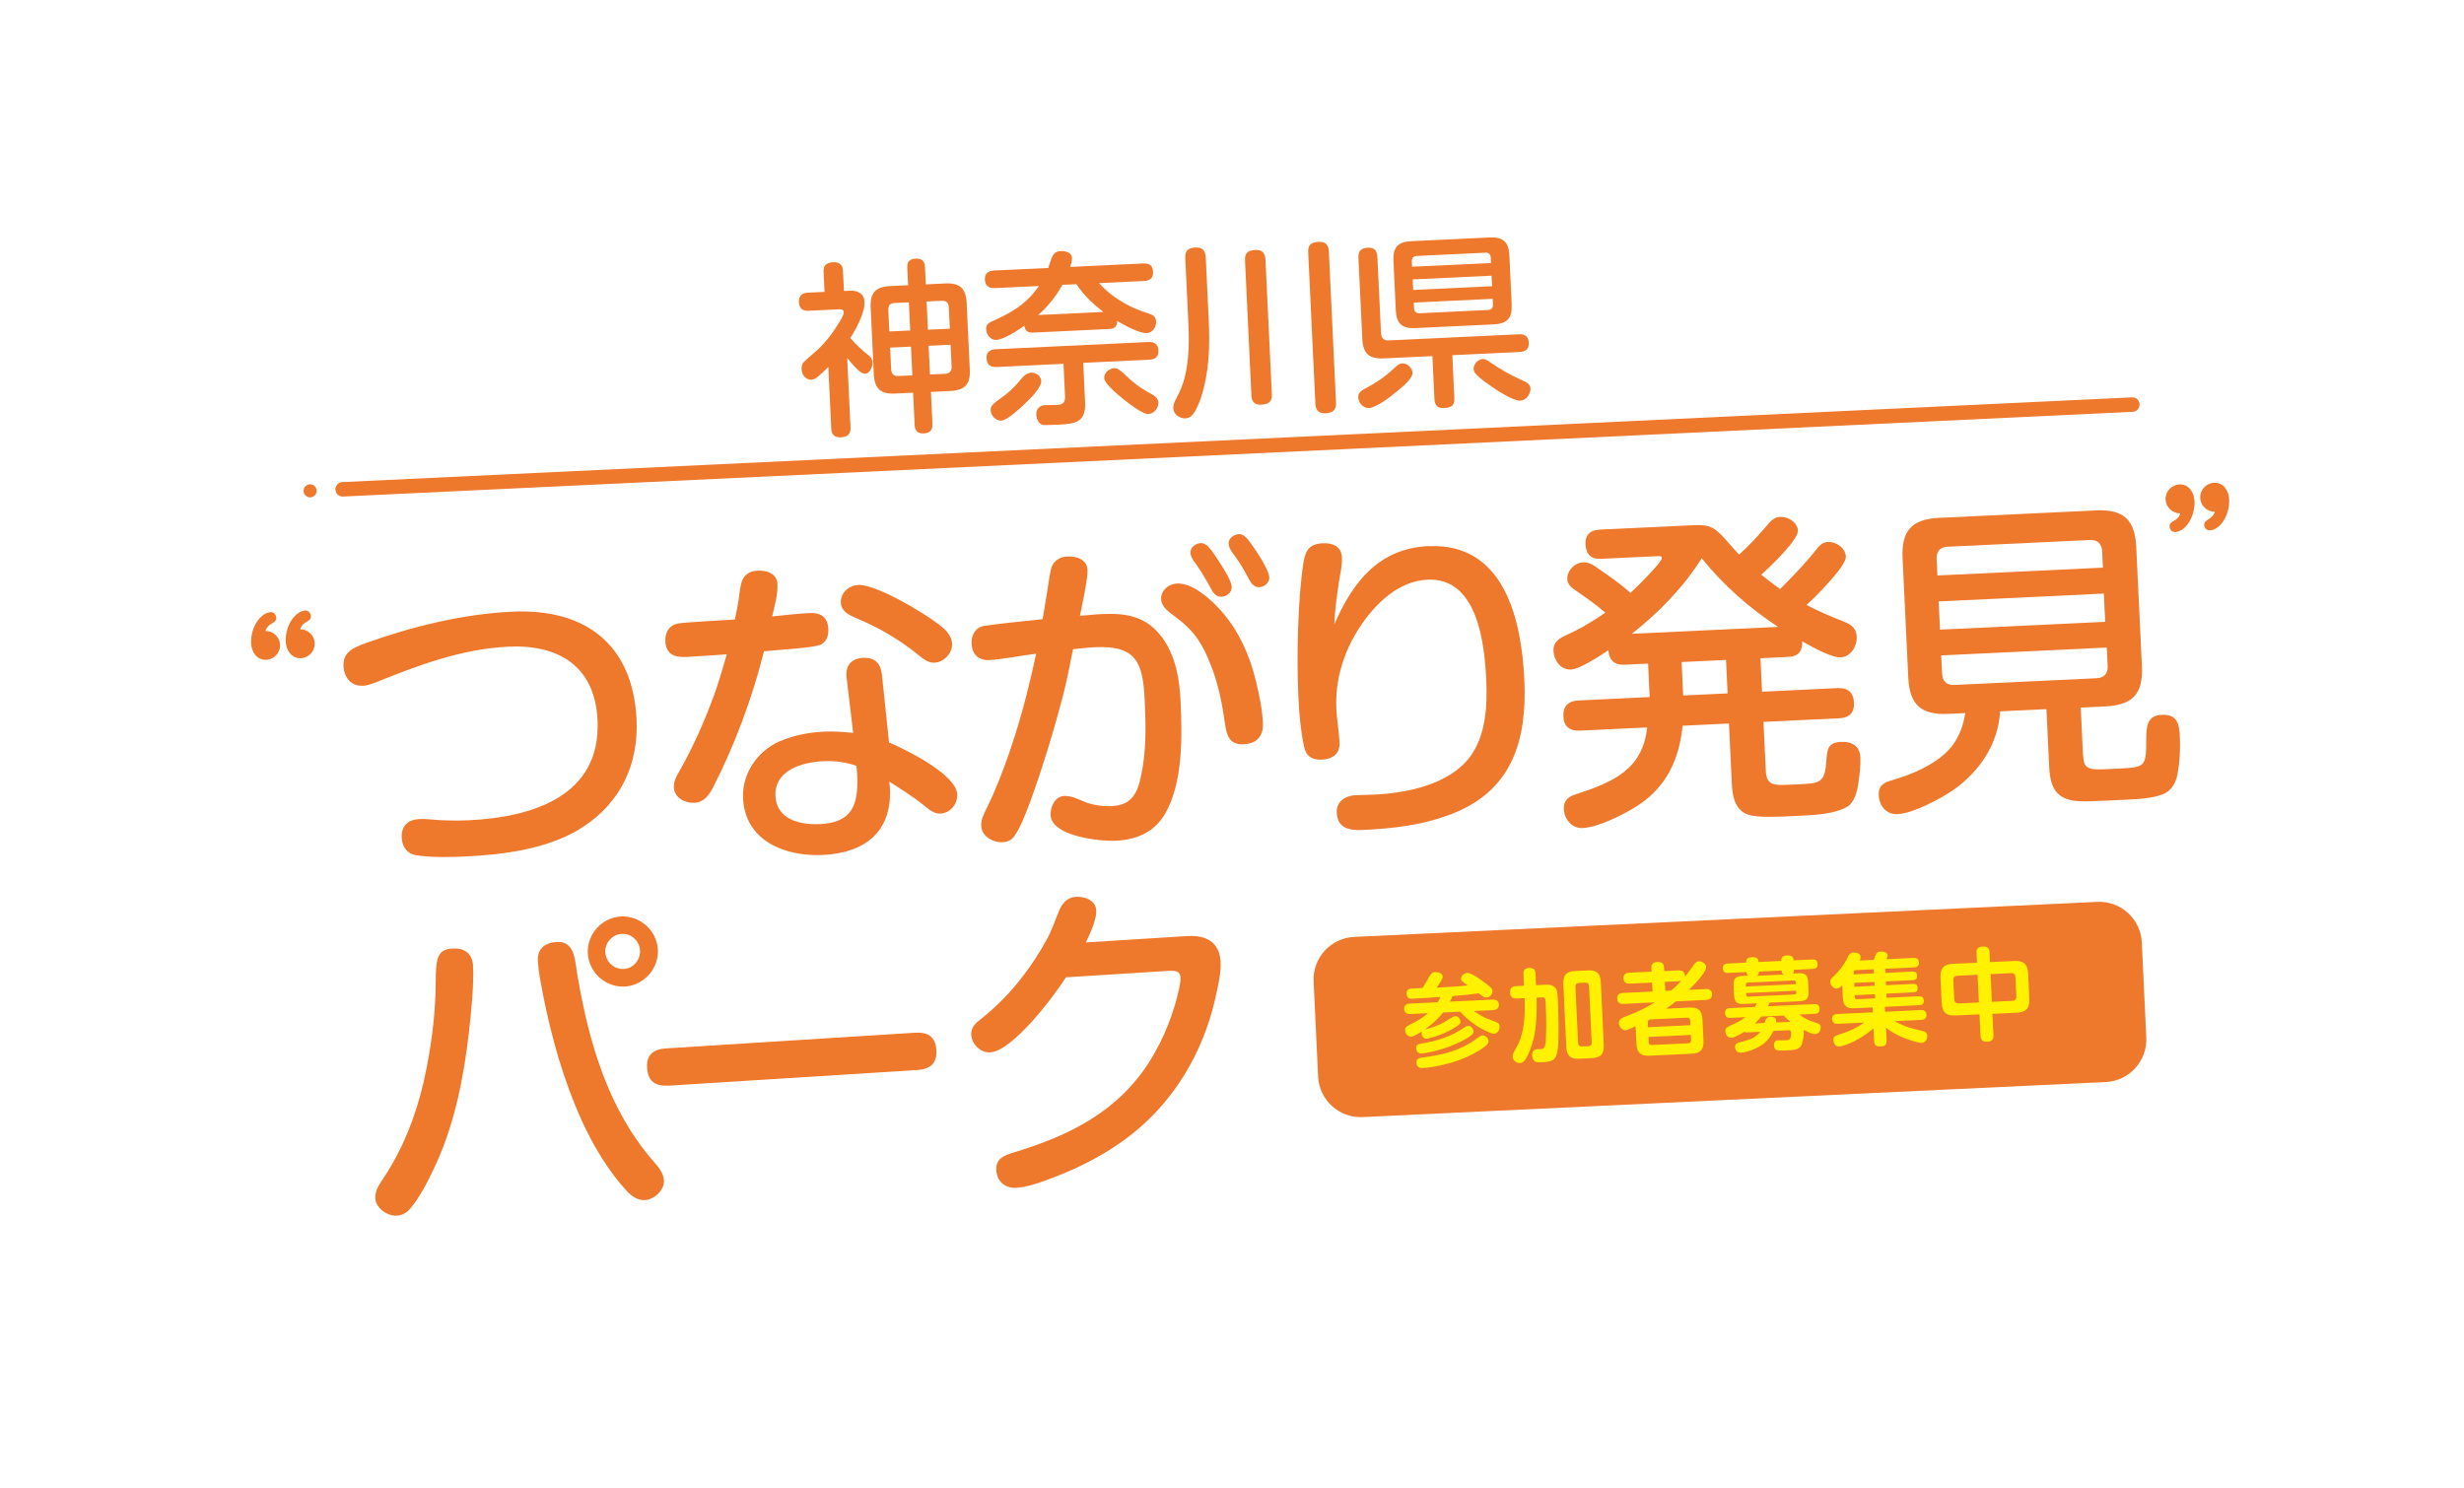 <svg width="341" height="206" viewBox="0 0 341 206" fill="none" xmlns="http://www.w3.org/2000/svg">
<g filter="url(#filter0_d_2011_1982)">
<path d="M306.165 15.815L26.552 29.054C20.855 29.325 16.46 34.154 16.731 39.85L24.038 179.459C24.309 185.155 29.138 189.55 34.835 189.279L314.448 176.041C320.145 175.769 324.54 170.941 324.268 165.244L316.962 25.636C316.691 19.939 311.862 15.544 306.165 15.815ZM39.247 180.706C36.652 180.833 34.446 178.826 34.319 176.221C34.193 173.617 36.2 171.42 38.804 171.293C41.4 171.167 43.606 173.174 43.732 175.778C43.859 178.383 41.852 180.58 39.247 180.706ZM32.185 46.262C29.59 46.388 27.384 44.381 27.257 41.777C27.13 39.172 29.138 36.975 31.742 36.848C34.346 36.722 36.544 38.729 36.67 41.334C36.797 43.938 34.789 46.135 32.185 46.262ZM307.965 167.26C305.433 167.378 303.281 165.425 303.154 162.893C303.028 160.361 304.99 158.209 307.522 158.082C310.054 157.955 312.206 159.918 312.332 162.45C312.459 164.981 310.497 167.134 307.965 167.26ZM303.543 33.412C300.948 33.539 298.741 31.531 298.615 28.927C298.488 26.332 300.496 24.125 303.1 23.999C305.695 23.872 307.901 25.88 308.028 28.484C308.155 31.079 306.147 33.286 303.543 33.412Z" fill="white"/>
</g>
<path d="M65.462 133.685C65.615 136.199 65.2 140.187 64.91 142.773C64.214 148.859 63.029 155.053 60.542 160.668C59.638 162.712 58.155 165.732 56.727 167.351C56.265 167.875 55.614 168.228 54.936 168.273C53.634 168.354 52.033 167.242 51.943 165.895C51.871 164.819 52.495 163.923 53.073 163.073C55.75 159.031 57.495 154.591 58.598 149.889C59.62 145.368 60.271 140.684 60.298 136.081C60.307 132.699 60.497 131.424 62.568 131.298C64.277 131.189 65.353 131.931 65.471 133.685H65.462ZM77.009 130.385C79.613 130.222 79.559 132.971 79.912 134.978C81.485 144.247 84.144 153.497 90.41 160.722C91.088 161.491 91.812 162.305 91.884 163.381C91.965 164.728 90.564 166.03 89.262 166.112C88.276 166.175 87.471 165.596 86.802 164.918C84.288 162.241 82.073 158.552 80.563 155.215C78.004 149.609 76.313 143.587 75.128 137.582C74.857 136.118 74.531 134.598 74.441 133.079C74.332 131.37 75.318 130.502 77.018 130.394L77.009 130.385ZM91.043 131.397C91.206 134.047 89.108 136.389 86.504 136.552C83.854 136.714 81.521 134.662 81.35 132.012C81.187 129.363 83.239 127.03 85.889 126.858C88.538 126.695 90.871 128.757 91.043 131.397ZM83.773 131.849C83.854 133.152 85.003 134.201 86.35 134.119C87.652 134.038 88.656 132.844 88.575 131.542C88.493 130.24 87.345 129.182 86.043 129.263C84.695 129.345 83.692 130.538 83.773 131.84V131.849Z" fill="#EE782B"/>
<path d="M92.499 150.269C90.7 150.378 89.669 149.681 89.551 147.801C89.433 145.956 90.473 145.223 92.173 145.115L126.644 142.945C128.398 142.836 129.474 143.487 129.582 145.332C129.7 147.213 128.714 147.999 126.96 148.108L92.49 150.278L92.499 150.269Z" fill="#EE782B"/>
<path d="M164.369 129.571C166.883 129.417 168.746 130.376 168.918 133.07C168.99 134.282 168.764 135.647 168.339 137.519C167.199 142.999 164.785 148.289 161.132 152.62C156.945 157.657 151.248 160.994 145.127 163.227C143.716 163.77 142.133 164.312 140.605 164.412C139.122 164.502 137.983 163.544 137.883 162.015C137.775 160.352 138.969 159.918 140.298 159.52C147.993 157.187 154.721 153.877 159.143 146.842C161.023 143.84 162.47 140.232 163.194 136.769C163.293 136.271 163.402 135.765 163.365 135.268C163.302 134.282 162.452 134.336 161.466 134.399L147.514 135.277C145.877 137.899 140.135 145.477 137.043 145.666C135.74 145.748 134.493 144.563 134.411 143.261C134.348 142.321 134.899 141.697 135.632 141.154C137.902 139.346 139.9 137.329 141.645 135.005C142.812 133.495 143.833 131.895 144.765 130.213C145.497 128.947 145.949 127.572 146.501 126.225C146.926 125.122 147.631 124.218 148.888 124.136C150.1 124.064 151.619 124.597 151.71 125.99C151.782 127.111 151.077 128.775 150.281 130.448L164.369 129.562V129.571Z" fill="#EE782B"/>
<path d="M117.701 59.238C117.746 60.16 117.221 60.486 116.353 60.531C115.512 60.567 115.078 60.178 115.042 59.364L114.635 50.792C114.174 51.271 113.631 51.76 113.288 52.058C112.917 52.356 112.619 52.546 112.311 52.564C111.515 52.6 110.973 51.886 110.937 51.145C110.919 50.765 110.973 50.376 111.217 50.132C111.561 49.779 112.32 49.137 112.736 48.776C114.065 47.69 115.413 45.891 116.263 44.417C116.597 43.865 116.778 43.495 116.769 43.187C116.751 42.78 116.29 42.798 116.01 42.816L111.877 43.015C111.009 43.061 110.602 42.636 110.566 41.795C110.53 40.981 110.991 40.547 111.76 40.511L114.111 40.402L113.975 37.617C113.93 36.677 114.454 36.342 115.322 36.297C116.163 36.261 116.615 36.64 116.661 37.49L116.796 40.276L117.538 40.239C118.632 40.185 119.572 40.556 119.636 41.777C119.663 42.419 119.518 43.006 119.22 43.793C118.813 44.887 118.153 46.045 117.673 46.786C118.46 47.69 119.265 48.45 120.269 49.246C120.558 49.463 120.73 49.761 120.748 50.141C120.775 50.756 120.44 51.687 119.699 51.723C119.419 51.732 119.075 51.525 118.704 51.181C118.144 50.665 117.52 49.879 117.248 49.535L117.71 59.238H117.701ZM129.031 58.731C129.067 59.545 128.678 59.952 127.864 59.988C127.051 60.025 126.626 59.69 126.58 58.849L126.372 54.355L123.895 54.472C121.878 54.572 121.028 53.812 120.929 51.778L120.495 42.563C120.395 40.547 121.173 39.688 123.198 39.597L125.676 39.48L125.559 37.056C125.513 36.161 125.938 35.836 126.779 35.8C127.575 35.763 127.973 36.152 128.009 36.939L128.127 39.362L130.785 39.236C132.829 39.136 133.679 39.896 133.778 41.939L134.212 51.154C134.312 53.197 133.534 54.029 131.49 54.12L128.832 54.246L129.049 58.74L129.031 58.731ZM125.776 41.849L123.786 41.939C123.198 41.967 122.909 42.265 122.936 42.898L123.081 45.882L125.965 45.746L125.785 41.84L125.776 41.849ZM123.189 48.106L123.334 51.172C123.361 51.732 123.714 52.076 124.274 52.049L126.264 51.959L126.074 47.98L123.189 48.115V48.106ZM131.454 45.493L131.31 42.509C131.282 41.867 130.912 41.605 130.351 41.632L128.235 41.731L128.416 45.638L131.454 45.493ZM128.705 51.841L130.821 51.742C131.382 51.714 131.726 51.344 131.698 50.783L131.554 47.718L128.515 47.862L128.705 51.841Z" fill="#EE782B"/>
<path d="M137.902 47.057C137.088 47.094 136.509 46.307 136.473 45.565C136.446 45.005 136.762 44.706 137.242 44.507C140.072 43.223 141.944 42.184 143.788 39.588L137.685 39.878C136.871 39.914 136.337 39.579 136.301 38.711C136.265 37.87 136.753 37.49 137.567 37.445L145.072 37.093C145.669 35.194 145.832 34.805 146.827 34.76C147.469 34.732 148.319 34.94 148.355 35.709C148.373 36.116 148.237 36.532 148.111 36.948L158.22 36.469C159.088 36.423 159.54 36.767 159.577 37.653C159.613 38.494 159.124 38.856 158.329 38.892L152.098 39.19C152.713 39.85 153.392 40.511 154.151 41.035C156.005 42.355 157.28 42.835 159.36 43.549C159.748 43.685 159.975 44.082 159.993 44.489C160.029 45.231 159.531 46.072 158.718 46.108C157.642 46.162 155.571 44.978 154.621 44.435C154.603 45.204 154.242 45.502 153.5 45.538L142.984 46.036C142.269 46.072 141.871 45.81 141.763 45.095C140.895 45.701 138.932 46.994 137.893 47.048L137.902 47.057ZM137.92 50.792C137.052 50.837 136.572 50.475 136.527 49.58C136.491 48.739 137.006 48.378 137.802 48.342L158.935 47.338C159.748 47.302 160.282 47.636 160.318 48.504C160.363 49.372 159.893 49.752 159.052 49.788L149.91 50.222L150.172 55.738C150.299 58.343 148.906 58.668 146.655 58.767C145.968 58.804 145.298 58.831 144.584 58.84C143.843 58.849 143.454 58.126 143.418 57.438C143.372 56.57 143.87 56.109 144.711 56.073C145.271 56.046 145.814 56.073 146.374 56.046C147.116 56.01 147.432 55.639 147.396 54.897L147.179 50.358L137.911 50.801L137.92 50.792ZM137.106 56.787C137.079 56.227 137.35 55.91 138.634 55.024C139.475 54.445 140.361 53.613 141.057 52.781C141.492 52.248 141.998 51.615 142.739 51.579C143.354 51.552 144.069 52.049 144.096 52.718C144.141 53.64 142.622 55.142 141.79 55.919C141.175 56.516 139.394 58.18 138.571 58.225C137.802 58.261 137.133 57.529 137.097 56.787H137.106ZM152.704 43.178C151.276 42.093 149.982 40.854 148.97 39.335L147.026 39.425C146.157 40.999 145.045 42.41 143.671 43.603L152.704 43.178ZM158.926 57.312C158.13 57.348 156.195 55.829 155.535 55.295C154.549 54.527 152.84 53.044 152.813 52.356C152.777 51.615 153.491 50.991 154.205 50.964C154.639 50.946 155.037 51.208 156.077 52.23C156.855 52.989 158.076 53.848 158.699 54.174C159.803 54.762 160.273 55.069 160.309 55.711C160.345 56.453 159.721 57.276 158.926 57.312Z" fill="#EE782B"/>
<path d="M167.29 44.688C167.426 47.573 167.335 50.521 166.675 53.36C166.404 54.572 165.843 56.389 165.075 57.375C164.812 57.691 164.487 57.89 164.08 57.908C163.266 57.945 162.416 57.375 162.38 56.507C162.353 56.001 162.588 55.521 162.823 55.078C163.836 53.215 164.197 51.615 164.405 49.508C164.559 47.962 164.541 46.434 164.469 44.896L164.035 35.682C163.989 34.633 164.505 34.307 165.472 34.262C166.395 34.217 166.793 34.66 166.865 35.555L167.299 44.697L167.29 44.688ZM176.016 54.59C176.061 55.639 175.519 55.964 174.551 56.019C173.656 56.064 173.231 55.621 173.186 54.725L172.3 36.017C172.254 34.968 172.77 34.642 173.737 34.597C174.66 34.552 175.057 34.995 175.13 35.89L176.016 54.599V54.59ZM184.896 55.775C184.941 56.823 184.371 57.158 183.404 57.203C182.509 57.248 182.084 56.778 182.038 55.91L181.044 34.877C180.998 33.828 181.541 33.521 182.509 33.475C183.431 33.43 183.829 33.873 183.901 34.742L184.896 55.775Z" fill="#EE782B"/>
<path d="M193.423 54.093C192.591 54.798 190.538 56.425 189.444 56.48C188.676 56.516 188.006 55.756 187.97 55.015C187.943 54.373 188.413 54.047 188.911 53.794C190.33 53.062 191.623 52.185 192.799 51.099C193.314 50.611 193.658 50.313 194.092 50.295C194.752 50.267 195.448 50.919 195.485 51.588C195.521 52.329 194.264 53.405 193.432 54.093H193.423ZM201.272 55.078C201.326 56.172 200.82 56.425 199.825 56.48C198.93 56.525 198.55 56.082 198.514 55.214L198.234 49.291L191.497 49.607C189.453 49.707 188.621 48.92 188.531 46.886L187.997 35.682C187.952 34.687 188.395 34.335 189.336 34.289C190.204 34.244 190.584 34.714 190.62 35.555L191.126 46.171C191.153 46.813 191.56 47.148 192.166 47.121L210.188 46.271C211.083 46.225 211.535 46.587 211.58 47.482C211.617 48.323 211.101 48.685 210.305 48.721L200.992 49.164L201.272 55.087V55.078ZM209.202 42.193C209.293 44.028 208.587 44.806 206.752 44.896L195.873 45.412C194.038 45.502 193.26 44.797 193.17 42.952L192.844 36.089C192.754 34.253 193.459 33.475 195.304 33.385L206.182 32.87C208.018 32.779 208.795 33.512 208.886 35.329L209.211 42.193H209.202ZM206.345 36.396L206.309 35.655C206.29 35.194 206.019 34.95 205.558 34.977L196.063 35.429C195.629 35.447 195.358 35.718 195.385 36.179L195.421 36.921L206.345 36.405V36.396ZM206.498 39.615L206.426 38.16L195.503 38.675L195.575 40.131L206.498 39.615ZM195.693 42.681C195.711 43.115 196.009 43.386 196.443 43.359L205.938 42.907C206.399 42.889 206.643 42.59 206.616 42.156L206.58 41.361L195.656 41.876L195.693 42.672V42.681ZM206.227 53.36C205.567 52.908 204.907 52.447 204.337 51.868C204.12 51.651 203.957 51.371 203.939 51.09C203.912 50.43 204.518 49.734 205.178 49.698C205.585 49.68 205.956 49.942 206.245 50.159C207.647 51.117 209.121 51.968 210.658 52.637C211.182 52.872 211.779 53.125 211.806 53.758C211.843 54.554 211.192 55.422 210.405 55.458C209.383 55.503 207.059 53.957 206.209 53.351L206.227 53.36Z" fill="#EE782B"/>
<path d="M38.759 89.241C38.813 90.344 37.936 91.275 36.86 91.33C35.54 91.393 34.807 90.236 34.753 89.051C34.708 88.029 34.979 86.962 35.531 86.094C35.956 85.452 36.652 84.774 37.466 84.729C37.873 84.711 38.207 85.072 38.235 85.479C38.253 85.886 38.017 86.085 37.701 86.257C37.204 86.519 36.887 86.836 36.724 87.333C37.8 87.333 38.705 88.156 38.759 89.232V89.241ZM43.552 89.015C43.606 90.118 42.756 91.049 41.653 91.104C40.36 91.167 39.6 90.01 39.546 88.825C39.501 87.803 39.772 86.736 40.323 85.868C40.748 85.226 41.454 84.548 42.258 84.503C42.665 84.485 43 84.846 43.027 85.253C43.045 85.66 42.81 85.859 42.494 86.031C42.041 86.266 41.68 86.61 41.544 87.098C42.602 87.098 43.497 87.921 43.552 88.997V89.015Z" fill="#EE782B"/>
<path d="M57.604 118.385C56.329 118.177 55.66 117.219 55.596 115.962C55.515 114.298 56.464 113.448 58.083 113.366C58.933 113.33 59.846 113.466 60.705 113.511C62.107 113.583 63.499 113.602 64.892 113.538C73.609 113.122 83.194 110.238 82.697 99.685C82.344 92.225 77.335 89.178 70.327 89.512C63.952 89.811 57.884 92.08 52.061 94.431C51.084 94.793 50.731 94.902 50.234 94.92C48.57 95.001 47.612 93.735 47.539 92.207C47.449 90.326 48.769 89.675 50.677 88.997C57.052 86.718 64.033 84.991 70.869 84.665C80.979 84.186 87.607 89.187 88.095 99.604C88.385 105.716 85.934 111.006 80.78 114.397C76.114 117.499 69.802 118.295 64.322 118.557C62.17 118.656 59.512 118.693 57.604 118.376V118.385Z" fill="#EE782B"/>
<path d="M98.666 109.017C98.087 110.12 97.409 111.061 96.062 111.124C94.805 111.187 93.322 110.401 93.258 109.008C93.222 108.294 93.466 107.652 94.136 106.539C95.962 103.302 97.463 99.902 98.747 96.421C99.462 94.495 100.004 92.532 100.583 90.57C98.702 90.706 96.812 90.841 94.931 90.932C93.358 91.004 92.164 90.57 92.083 88.771C92.02 87.514 92.607 86.537 93.855 86.302C94.751 86.121 100.366 85.859 101.704 85.751C101.885 84.882 102.075 83.978 102.211 83.074C102.31 82.396 102.373 81.718 102.518 81.03C102.726 79.81 103.504 79.05 104.806 78.987C106.063 78.923 107.528 79.357 107.591 80.831C107.663 82.314 107.193 83.87 106.859 85.326C108.604 85.154 110.349 84.937 112.058 84.855C113.631 84.783 114.563 85.461 114.635 87.071C114.68 87.966 114.364 88.97 113.432 89.286C112.284 89.702 107.256 89.982 105.728 90.145C104.182 96.43 101.623 103.302 98.657 109.026L98.666 109.017ZM132.476 109.939C132.539 111.287 131.518 112.553 130.125 112.616C129.32 112.652 128.615 112.101 128.009 111.594C126.463 110.319 124.745 109.27 123.072 108.185C123.09 108.502 123.144 108.809 123.162 109.126C123.452 115.193 119.627 118.069 113.876 118.34C108.667 118.584 103.115 116.423 102.835 110.491C102.672 107.118 104.779 104.007 107.817 102.642C109.797 101.783 111.94 101.367 114.102 101.268C115.404 101.204 116.76 101.322 118.071 101.439L117.167 93.826C116.95 92.126 117.809 91.14 119.464 91.058C121.082 90.986 121.887 91.845 122.05 93.364L123.036 102.769C125.332 103.736 132.34 107.19 132.467 109.93L132.476 109.939ZM113.885 105.364C111.009 105.499 107.148 106.63 107.32 110.174C107.473 113.457 110.756 114.198 113.496 114.072C117.99 113.855 118.813 111.341 118.623 107.299C118.605 106.847 118.587 106.449 118.514 105.997C117.004 105.481 115.467 105.282 113.894 105.364H113.885ZM118.768 80.967C121.191 80.85 127.629 84.692 129.691 86.257C130.622 86.935 131.698 87.83 131.762 89.087C131.825 90.435 130.622 91.664 129.32 91.728C128.561 91.764 127.955 91.384 126.779 90.407C124.157 88.328 121.526 86.827 118.442 85.534C117.474 85.127 116.417 84.593 116.362 83.427C116.299 82.079 117.465 81.03 118.768 80.976V80.967Z" fill="#EE782B"/>
<path d="M144.855 82.296C145.099 80.75 145.335 79.122 145.488 78.616C145.805 77.612 146.673 77.079 147.713 77.025C149.015 76.961 150.435 77.44 150.507 78.914C150.561 80.036 149.783 83.68 149.458 85.226C150.444 85.181 151.429 85.045 152.415 85C156.005 84.828 158.781 85.326 160.996 88.463C162.732 90.995 163.239 94.034 163.384 97.036C163.61 101.882 163.745 108.411 161.195 112.715C159.694 115.22 157.262 116.233 154.431 116.369C152.189 116.477 145.533 115.754 145.398 112.833C145.344 111.666 145.995 110.238 147.297 110.174C148.328 110.129 149.395 110.708 150.308 111.07C151.411 111.468 152.722 111.63 153.889 111.576C156.629 111.449 157.452 109.74 157.922 107.335C158.663 103.971 158.582 100.372 158.419 96.954C158.175 91.701 157.289 89.313 151.502 89.585C150.516 89.63 149.53 89.765 148.499 89.865C148.093 91.818 147.74 93.771 147.252 95.734C145.922 100.879 144.367 106.042 142.531 111.079C142.007 112.453 141.211 114.651 140.28 115.871C139.9 116.341 139.366 116.549 138.779 116.577C137.431 116.64 135.858 115.772 135.795 114.334C135.758 113.574 136.003 112.932 136.663 111.639C138.797 107.308 140.886 100.906 142.052 96.213C142.549 94.296 142.993 92.388 143.399 90.48C141.79 90.688 138.308 91.303 136.961 91.366C135.433 91.438 134.538 90.624 134.465 89.096C134.402 87.839 135.035 86.817 136.238 86.628C138.381 86.302 142.016 85.95 144.295 85.705C144.394 85.027 144.647 83.707 144.855 82.305V82.296ZM162.832 80.768C164.848 80.669 167.01 82.504 168.33 83.843C171.169 86.682 172.923 90.516 173.828 94.341C174.28 96.213 174.687 98.175 174.777 100.101C174.858 101.901 173.918 102.931 172.128 103.022C170.283 103.112 169.786 101.964 169.569 100.399C169.162 97.587 168.673 94.856 167.606 92.162C166.476 89.241 165.4 87.451 162.886 85.543C161.629 84.656 160.734 83.933 160.689 82.947C160.635 81.736 161.711 80.831 162.841 80.777L162.832 80.768ZM167.597 81.492C167.001 80.397 166.368 79.294 165.644 78.254C165.12 77.558 164.776 77.079 164.749 76.5C164.713 75.74 165.499 75.207 166.169 75.171C167.019 75.135 167.652 76.138 168.529 77.45C169.162 78.408 170.419 80.334 170.464 81.229C170.5 81.989 169.758 82.567 169.044 82.604C168.33 82.64 167.896 82.07 167.597 81.501V81.492ZM172.842 80.162C172.245 79.023 171.612 77.929 170.934 77.015C170.265 76.147 170.066 75.749 170.039 75.261C170.003 74.502 170.744 73.968 171.458 73.932C172.173 73.896 172.706 74.637 173.385 75.596C174.018 76.509 175.609 78.869 175.663 79.945C175.699 80.66 174.958 81.238 174.289 81.275C173.574 81.311 173.186 80.786 172.842 80.171V80.162Z" fill="#EE782B"/>
<path d="M197.7 75.605C208.207 75.108 210.559 85.796 210.956 94.061C211.345 102.28 209.383 109.306 201.118 112.58C196.968 114.216 192.935 114.678 188.486 114.886C186.686 114.967 185.095 114.596 184.995 112.489C184.923 110.916 186.189 110.138 187.627 110.066C188.522 110.021 189.381 110.03 190.231 109.985C194.68 109.777 200.476 108.601 203.361 104.857C205.648 101.864 205.856 97.714 205.685 94.079C205.449 89.051 204.473 79.909 197.555 80.235C193.513 80.424 190.285 83.598 188.187 86.799C185.963 90.19 184.751 94.079 184.941 98.121C185.013 99.694 185.312 101.213 185.384 102.778C185.456 104.351 184.417 105.074 182.934 105.147C181.586 105.21 180.745 104.668 180.465 103.329C179.995 101.105 179.796 98.772 179.687 96.475C179.434 91.176 179.588 83.065 180.384 77.893C180.664 76.165 181.206 75.288 183.051 75.198C184.444 75.135 185.637 75.614 185.71 77.142C185.764 78.218 185.502 79.312 185.321 80.406C185.013 82.405 184.742 84.394 184.661 86.42C187.22 80.533 190.828 75.912 197.7 75.587V75.605Z" fill="#EE782B"/>
<path d="M255.147 86.031C256.16 86.429 256.902 86.935 256.956 88.102C257.019 89.449 256.142 90.932 254.704 90.995C253.583 91.049 250.997 89.684 249.423 88.771C249.451 90.209 248.845 90.869 247.452 90.932L243.636 91.113L243.853 95.743L254.316 95.245C255.708 95.182 256.504 95.815 256.576 97.253C256.648 98.69 255.907 99.36 254.514 99.423L244.052 99.92L244.378 106.747C244.468 108.682 245.553 108.719 247.434 108.628C248.284 108.592 249.008 108.556 249.631 108.52C251.964 108.411 252.579 108.113 252.76 105.264C252.869 103.727 252.959 102.778 254.795 102.687C256.233 102.615 257.39 103.239 257.462 104.812C257.517 105.979 257.354 107.245 257.182 108.429C257.01 109.65 256.63 111.115 255.581 111.703C253.918 112.634 251.404 112.806 249.469 112.896C248.79 112.932 247.579 112.987 246.548 113.032C244.568 113.077 242.587 113.131 241.529 112.598C239.911 111.73 239.73 109.849 239.658 108.185L239.278 100.146L232.858 100.454C232.405 105.065 230.642 108.881 226.718 111.459C224.882 112.67 221.238 114.506 219.031 114.614C217.548 114.687 216.5 113.43 216.427 111.992C216.373 110.78 217.069 110.247 218.127 109.93C223.137 108.294 227.333 106.566 227.956 100.689L218.661 101.132C217.268 101.195 216.427 100.607 216.364 99.17C216.292 97.732 217.069 97.017 218.462 96.954L228.3 96.484L228.083 91.854L224.801 92.008C223.408 92.071 222.703 91.384 222.585 90.001C221.491 90.733 218.661 92.614 217.404 92.677C216.011 92.74 215.053 91.438 214.989 90.091C214.935 88.924 215.722 88.391 216.689 87.939C218.634 87.08 220.424 86.004 222.169 84.801C220.849 83.644 219.366 82.64 217.919 81.627C217.404 81.293 216.934 80.813 216.906 80.189C216.852 78.978 217.919 77.893 219.095 77.838C219.728 77.811 220.225 78.055 220.74 78.39C222.513 79.611 224.14 80.705 225.642 82.07C226.293 81.501 230.027 77.811 230 77.223C229.991 76.952 229.675 76.97 229.448 76.979L221.591 77.35C220.198 77.413 219.493 76.771 219.42 75.334C219.357 73.986 220.135 73.362 221.392 73.308L234.241 72.702C235.453 72.648 236.574 72.639 237.56 73.444C238.636 74.339 239.694 75.777 240.688 76.762C242.117 75.478 243.356 74.113 244.676 72.567C245.146 72.006 245.617 71.581 246.34 71.545C247.461 71.49 248.763 72.286 248.818 73.453C248.872 74.664 245.345 78.119 243.745 79.547C244.586 80.225 245.472 80.904 246.358 81.537C248.076 79.791 249.794 78.046 251.322 76.12C251.702 75.605 252.218 75.044 252.932 75.008C254.053 74.954 255.401 75.795 255.455 77.052C255.518 78.308 251.693 82.179 250.011 83.743C251.675 84.611 253.375 85.335 255.12 86.022L255.147 86.031ZM246.087 86.772C242.09 84.168 238.518 81.003 235.507 77.278C232.912 81.365 229.602 84.756 225.831 87.731L246.087 86.772ZM232.722 91.637L232.939 96.267L239.088 95.978L238.871 91.348L232.722 91.637Z" fill="#EE782B"/>
<path d="M288.306 104.677C288.379 106.16 288.804 106.585 291.046 106.485L293.515 106.368C296.933 106.205 297.005 105.979 297.023 102.461C297.023 100.526 297.132 99.034 299.148 98.944C301.301 98.844 301.59 100.137 301.671 101.928C301.753 103.637 301.671 105.527 301.337 107.208C301.156 108.203 300.622 109.27 299.7 109.758C298.298 110.5 296.002 110.608 294.076 110.699L291.336 110.825C288.325 110.97 286.706 111.043 285.458 110.337C283.885 109.469 283.668 107.633 283.586 106.015L283.215 98.157L276.795 98.464C276.56 102.977 273.947 106.793 270.33 109.352C268.539 110.563 264.769 112.589 262.608 112.688C261.034 112.761 260.076 111.549 260.003 110.066C259.94 108.764 260.681 108.321 261.839 107.995C264.723 107.181 268.259 105.662 270.167 103.239C271.18 101.882 271.74 100.327 271.976 98.699L269.643 98.808C265.872 98.989 264.271 97.578 264.09 93.762L263.304 77.232C263.123 73.462 264.579 71.861 268.35 71.68L290.088 70.65C293.859 70.469 295.459 71.924 295.64 75.695L296.427 92.225C296.608 96.041 295.152 97.596 291.381 97.777L287.963 97.94L288.279 104.677H288.306ZM290.92 76.283C290.875 75.252 290.26 74.692 289.229 74.746L269.507 75.677C268.521 75.722 267.961 76.337 268.015 77.368L268.123 79.656L291.028 78.571L290.92 76.283ZM268.295 83.246L268.485 87.152L291.345 86.067L291.155 82.161L268.295 83.246ZM268.648 90.706L268.775 93.31C268.82 94.296 269.435 94.856 270.42 94.811L290.142 93.88C291.173 93.835 291.734 93.22 291.688 92.234L291.562 89.63L268.657 90.715L268.648 90.706Z" fill="#EE782B"/>
<path d="M299.7 69.139C299.646 68.063 300.523 67.105 301.599 67.05C302.919 66.987 303.652 68.172 303.706 69.356C303.751 70.378 303.48 71.445 302.928 72.313C302.53 72.955 301.825 73.606 301.02 73.642C300.586 73.661 300.279 73.299 300.252 72.892C300.233 72.512 300.441 72.313 300.758 72.141C301.337 71.843 301.572 71.563 301.735 71.065C300.649 71.038 299.754 70.243 299.7 69.139ZM304.493 68.913C304.438 67.837 305.315 66.879 306.391 66.825C307.739 66.761 308.444 67.946 308.498 69.13C308.544 70.152 308.272 71.219 307.721 72.087C307.314 72.729 306.618 73.38 305.813 73.416C305.379 73.435 305.071 73.073 305.044 72.666C305.026 72.286 305.261 72.114 305.578 71.915C306.021 71.653 306.364 71.337 306.527 70.848C305.442 70.821 304.547 70.025 304.493 68.922V68.913Z" fill="#EE782B"/>
<ellipse cx="42.919" cy="67.937" rx="0.904" ry="0.904" fill="#EE782B"/>
<path d="M47.422 67.729L295.097 56.001" stroke="#EE782B" stroke-width="2" stroke-linecap="round" stroke-linejoin="round"/>
<ellipse cx="295.097" cy="56.001" rx="0.904" ry="0.904" fill="#EE782B"/>
<path d="M290.243 124.834L187.408 129.684C184.155 129.837 181.643 132.598 181.796 135.85L182.417 149.011C182.57 152.263 185.331 154.776 188.584 154.622L291.419 149.773C294.671 149.619 297.184 146.858 297.03 143.606L296.41 130.445C296.256 127.193 293.495 124.681 290.243 124.834Z" fill="#EE782B"/>
<path d="M198.948 138.731C199.156 138.414 199.255 138.224 199.364 137.998C198.17 138.08 196.751 138.179 195.539 138.233C195.222 138.252 194.689 138.27 194.653 137.546C194.626 136.877 195.177 136.841 195.376 136.832C195.656 136.823 196.561 136.76 196.877 136.75C197.266 136.136 197.564 135.62 197.781 135.204C197.998 134.815 198.188 134.571 198.613 134.553C198.894 134.544 199.635 134.616 199.662 135.177C199.68 135.53 199.093 136.325 198.803 136.696L199.816 136.651C200.973 136.597 202.954 136.434 203.126 136.407C202.257 135.765 202.212 135.738 202.203 135.485C202.185 135.096 202.574 134.689 203.071 134.662C203.505 134.644 204.437 135.277 204.916 135.602C206.462 136.687 206.535 136.868 206.553 137.185C206.571 137.537 206.272 138.053 205.73 138.071C205.422 138.089 205.35 138.035 204.654 137.492C203.189 137.691 203.008 137.709 201.019 137.872C200.946 138.053 200.865 138.242 200.666 138.64L206.553 138.36C206.724 138.36 207.403 138.324 207.439 139.047C207.475 139.771 206.779 139.807 206.625 139.816L203.994 139.942C204.835 140.557 205.359 140.838 206.345 141.199C207.394 141.57 207.511 141.615 207.529 142.095C207.556 142.583 207.24 143.071 206.779 143.089C206.318 143.107 203.957 142.131 202.086 140.033L199.707 140.141C199.364 140.575 198.704 141.416 197.194 142.492C198.161 142.221 198.794 142.058 199.87 141.489C200.087 141.371 201.118 140.666 201.389 140.648C201.796 140.63 202.104 141.073 202.122 141.407C202.131 141.633 202.14 141.76 201.028 142.42C199.617 143.252 197.781 143.758 197.393 143.777C196.931 143.795 196.741 143.306 196.732 143.008C196.732 142.881 196.732 142.845 196.76 142.773C195.747 143.433 195.466 143.478 195.277 143.487C194.87 143.505 194.481 143.162 194.454 142.601C194.436 142.221 194.598 142.077 195.078 141.85C196.307 141.281 197.049 140.72 197.61 140.241L195.204 140.358C195.051 140.358 194.354 140.395 194.318 139.671C194.282 138.948 194.969 138.912 195.132 138.912L198.957 138.731H198.948ZM203.93 142.773C203.957 143.342 202.402 144.075 201.444 144.509C199.49 145.386 197.266 145.793 196.696 145.82C196.253 145.838 196 145.504 195.982 145.097C195.964 144.627 196.271 144.509 196.678 144.455C198.93 144.066 200.802 143.496 202.682 142.203C202.899 142.049 203.035 142.004 203.18 141.995C203.677 141.968 203.93 142.52 203.939 142.773H203.93ZM206.001 144.084C206.01 144.337 206.01 144.608 204.627 145.449C201.019 147.647 196.913 147.837 196.868 147.837C196.063 147.873 196.027 147.204 196.027 147.113C196 146.489 196.479 146.426 196.94 146.363C199.689 146.01 202.013 145.44 204.165 143.903C204.925 143.37 204.961 143.333 205.16 143.324C205.621 143.306 205.992 143.713 206.01 144.093L206.001 144.084Z" fill="#FFF100"/>
<path d="M209.88 138.206C209.573 138.224 209.03 138.188 208.994 137.456C208.967 136.859 209.13 136.533 209.799 136.497L210.911 136.443L210.839 134.87C210.83 134.616 210.812 134.02 211.58 133.983C212.168 133.956 212.485 134.137 212.512 134.788L212.584 136.362L213.624 136.316C214.302 136.28 214.637 136.28 215.017 136.515C215.523 136.85 215.541 137.338 215.595 138.387C215.668 139.988 215.776 143.614 215.604 145.097C215.423 146.625 215.026 146.95 213.57 147.023C213.19 147.041 212.675 147.068 212.476 146.96C212.277 146.86 212.051 146.535 212.032 146.091C212.005 145.594 212.231 145.241 212.729 145.223C212.828 145.223 213.289 145.214 213.38 145.196C213.633 145.16 213.904 145.006 213.94 143.804C214.022 141.941 213.986 140.585 213.895 138.658C213.868 138.062 213.769 138.035 213.28 138.062L212.656 138.089C212.72 139.735 212.62 141.498 212.467 142.601C212.222 144.22 211.761 145.395 211.445 146.037C211.137 146.661 210.866 147.122 210.369 147.149C210.007 147.168 209.365 146.851 209.338 146.308C209.32 145.947 209.492 145.657 209.718 145.241C210.224 144.382 211.201 142.691 210.984 138.161L209.871 138.215L209.88 138.206ZM221.952 144.654C222.015 145.974 221.464 146.408 220.306 146.462L218.57 146.544C217.44 146.598 216.825 146.245 216.762 144.898L216.355 136.226C216.292 134.852 216.879 134.454 218.001 134.399L219.737 134.318C220.867 134.264 221.482 134.616 221.545 135.973L221.952 144.645V144.654ZM219.909 136.524C219.89 136.163 219.701 136 219.366 136.018L218.516 136.054C218.163 136.072 218.01 136.271 218.028 136.606L218.398 144.355C218.417 144.708 218.606 144.862 218.941 144.844L219.791 144.807C220.126 144.789 220.297 144.627 220.279 144.265L219.909 136.515V136.524Z" fill="#FFF100"/>
<path d="M236.04 136.886C236.221 136.886 236.908 136.85 236.936 137.601C236.972 138.369 236.294 138.396 236.113 138.405L231.935 138.604C231.501 138.957 231.194 139.201 230.588 139.617L233.789 139.463C234.901 139.409 235.543 139.744 235.615 141.109L235.751 144.048C235.814 145.386 235.236 145.802 234.096 145.856L228.282 146.128C227.143 146.182 226.537 145.802 226.473 144.482L226.356 142.058C225.343 142.538 225.108 142.592 224.954 142.601C224.484 142.619 224.068 142.167 224.041 141.643C224.014 141.073 224.52 140.865 224.936 140.711C226.609 140.087 227.848 139.472 228.996 138.749L224.692 138.957C224.511 138.957 223.824 139.002 223.797 138.243C223.761 137.474 224.439 137.447 224.62 137.438L228.698 137.248L228.635 136.009L225.56 136.154C225.388 136.154 224.71 136.19 224.674 135.439C224.638 134.698 225.253 134.644 225.488 134.635L228.562 134.49L228.535 133.929C228.508 133.341 228.933 133.17 229.322 133.152C229.819 133.124 230.262 133.233 230.289 133.848L230.316 134.409L232.279 134.318C233.102 134.282 233.21 134.806 233.156 135.222C233.355 134.978 233.671 134.598 234.286 133.721C234.557 133.314 234.729 133.088 235.109 133.07C235.579 133.052 236.104 133.396 236.122 133.857C236.158 134.571 234.476 136.28 233.735 137.013L236.031 136.904L236.04 136.886ZM233.933 141.914L233.906 141.263C233.897 140.982 233.735 140.856 233.472 140.865L228.445 141.1C228.182 141.109 228.038 141.263 228.047 141.534L228.074 142.185L233.933 141.905V141.914ZM228.137 143.523L228.173 144.247C228.182 144.527 228.345 144.654 228.607 144.645L233.635 144.41C233.897 144.401 234.042 144.247 234.033 143.976L233.997 143.252L228.137 143.532V143.523ZM231.257 137.112C231.772 136.696 232.206 136.262 232.658 135.774C232.577 135.801 232.523 135.81 232.369 135.819L230.407 135.91L230.47 137.148L231.266 137.112H231.257Z" fill="#FFF100"/>
<path d="M245.409 142.746C244.757 144.057 243.926 144.771 242.488 145.323C241.882 145.558 241.276 145.703 240.96 145.712C240.182 145.748 240.119 145.07 240.119 144.97C240.091 144.5 240.435 144.355 240.661 144.301C242.244 143.903 242.877 143.677 243.618 142.818L241.864 142.899C241.556 142.918 241.484 142.872 241.385 142.809C241.159 142.963 240.11 143.623 239.621 143.65C239.006 143.677 238.789 143.08 238.771 142.746C238.753 142.276 238.97 142.176 240.254 141.597C240.896 141.299 241.357 140.946 241.556 140.793L239.486 140.892C239.305 140.892 238.762 140.928 238.735 140.268C238.708 139.753 238.934 139.563 239.422 139.536L242.849 139.373C242.913 139.255 242.967 139.174 243.121 138.876L241.475 138.957C240.444 139.002 240.028 138.848 239.974 137.673L239.92 136.488C239.874 135.457 240.137 135.123 241.204 135.078L241.918 135.042C241.801 134.951 241.728 134.824 241.71 134.553L239.178 134.671C238.979 134.68 238.455 134.707 238.428 134.065C238.401 133.441 238.871 133.378 239.124 133.36L241.656 133.242C241.647 133.034 241.62 132.528 242.406 132.492C243.148 132.455 243.347 132.672 243.374 133.161L246.521 133.007C246.512 132.799 246.485 132.293 247.271 132.256C247.995 132.22 248.203 132.446 248.221 132.926L250.798 132.808C250.979 132.808 251.521 132.772 251.548 133.432C251.576 134.047 251.132 134.11 250.852 134.119L248.275 134.237C248.275 134.49 248.239 134.617 248.103 134.743L248.854 134.707C249.912 134.653 250.192 134.996 250.237 135.991L250.292 137.148C250.346 138.306 250.02 138.541 248.935 138.595L244.911 138.785C244.776 139.111 244.73 139.183 244.685 139.282L251.06 138.984C251.313 138.975 251.784 138.966 251.82 139.617C251.847 140.232 251.449 140.322 251.123 140.331L249.035 140.431C249.369 140.693 249.948 141.145 251.078 141.489C251.711 141.679 251.955 141.751 251.973 142.212C252.001 142.682 251.693 143.107 251.205 143.126C250.915 143.144 250.599 143.044 249.64 142.556C249.686 143.207 249.514 144.373 249.234 144.789C248.89 145.278 248.356 145.35 247.253 145.395C246.06 145.449 245.544 145.477 245.508 144.708C245.472 144.03 245.951 144.003 246.132 143.994C246.295 143.994 246.982 143.994 247.118 143.994C247.497 143.976 247.642 143.939 247.76 143.713C247.859 143.523 247.877 142.963 247.877 142.909C247.859 142.592 247.624 142.601 247.515 142.601L245.409 142.701V142.746ZM241.629 136.552L248.537 136.226V135.991C248.519 135.801 248.411 135.702 248.23 135.711L241.882 136.009C241.692 136.018 241.611 136.136 241.62 136.317V136.552H241.629ZM241.665 137.456V137.691C241.683 137.872 241.773 137.962 241.963 137.953L248.311 137.655C248.51 137.646 248.582 137.546 248.573 137.365V137.13L241.656 137.456H241.665ZM247.787 141.426C247.497 141.199 247.217 140.964 246.828 140.567L243.754 140.711C243.528 140.982 243.274 141.281 242.877 141.661L244.197 141.597C244.396 141.001 244.477 140.765 245.02 140.738C245.119 140.738 245.788 140.702 245.815 141.272C245.815 141.371 245.815 141.444 245.797 141.525L247.787 141.435V141.426ZM246.846 134.897C246.62 134.743 246.566 134.562 246.557 134.336L243.41 134.49C243.428 134.797 243.347 134.942 243.175 135.069L246.846 134.897Z" fill="#FFF100"/>
<path d="M259.316 132.853C259.415 132.6 259.578 132.139 259.614 132.085C259.705 131.895 259.85 131.723 260.256 131.705C260.573 131.687 261.224 131.795 261.242 132.22C261.242 132.347 261.242 132.392 261.07 132.772L264.832 132.591C265.094 132.582 265.546 132.609 265.573 133.215C265.592 133.649 265.384 133.884 264.895 133.902L260.898 134.092L260.926 134.662L264.714 134.481C264.895 134.481 265.275 134.454 265.302 135.014C265.32 135.403 265.221 135.647 264.778 135.665L260.989 135.846L261.016 136.371L264.787 136.19C265.04 136.181 265.356 136.217 265.384 136.732C265.411 137.221 265.176 137.338 264.841 137.356L261.07 137.537L261.097 138.107L265.501 137.899C265.781 137.89 266.215 137.917 266.243 138.496C266.261 138.957 266.008 139.12 265.564 139.138L260.844 139.364L260.88 140.042L265.763 139.807C265.989 139.798 266.586 139.78 266.613 140.449C266.64 141.046 266.197 141.154 265.827 141.172L262.183 141.344C263.801 142.185 264.515 142.348 266.017 142.682C266.469 142.791 266.695 142.954 266.722 143.343C266.74 143.704 266.559 144.328 265.971 144.355C265.582 144.373 264.525 144.057 263.729 143.749C262.092 143.116 261.468 142.61 261.007 142.248L261.088 143.976C261.115 144.545 260.907 144.826 260.347 144.844C259.732 144.871 259.397 144.78 259.361 144.057L259.28 142.357C256.639 144.545 254.641 144.862 254.532 144.871C254.035 144.898 253.755 144.419 253.737 143.976C253.71 143.451 253.818 143.415 255.31 142.927C255.681 142.8 256.829 142.384 257.978 141.543L254.388 141.715C254.044 141.733 253.565 141.688 253.538 141.073C253.511 140.576 253.809 140.377 254.325 140.349L259.18 140.123L259.144 139.445L256.612 139.563C255.554 139.617 255.093 139.228 255.039 138.134L254.957 136.398C254.731 136.606 254.433 136.823 254.171 136.841C253.701 136.859 253.312 136.371 253.294 135.919C253.276 135.602 253.321 135.557 254.026 134.87C254.478 134.427 255.165 133.64 255.717 132.501C255.907 132.103 256.052 131.868 256.522 131.849C256.902 131.831 257.48 131.967 257.498 132.446C257.498 132.627 257.444 132.781 257.372 132.953L259.361 132.862L259.316 132.853ZM259.316 134.164L256.847 134.282C256.594 134.291 256.522 134.436 256.531 134.644V134.87L259.343 134.734L259.316 134.164ZM259.406 135.919L256.612 136.054L256.639 136.579L259.434 136.443L259.406 135.919ZM259.506 138.188L259.479 137.619L256.685 137.754V137.989C256.703 138.197 256.793 138.315 257.046 138.306L259.506 138.188Z" fill="#FFF100"/>
<path d="M275.882 143.315C275.891 143.541 275.918 144.147 275.032 144.193C274.227 144.229 274.101 143.749 274.091 143.397L273.947 140.404L270.664 140.557C269.444 140.612 268.783 140.241 268.711 138.785L268.548 135.358C268.476 133.911 269.082 133.459 270.321 133.405L273.603 133.251L273.54 131.877C273.531 131.641 273.531 131.054 274.354 131.018C275.032 130.981 275.312 131.207 275.339 131.795L275.403 133.17L278.73 133.016C279.996 132.953 280.62 133.378 280.684 134.797L280.846 138.224C280.91 139.644 280.349 140.114 279.065 140.178L275.737 140.331L275.882 143.324V143.315ZM273.685 134.924L270.918 135.06C270.502 135.078 270.312 135.295 270.33 135.702L270.456 138.306C270.474 138.695 270.664 138.912 271.098 138.894L273.865 138.758L273.685 134.933V134.924ZM275.665 138.668L278.477 138.532C278.938 138.514 279.065 138.243 279.047 137.89L278.92 135.286C278.902 134.87 278.694 134.68 278.296 134.698L275.484 134.833L275.665 138.658V138.668Z" fill="#FFF100"/>
<defs>
<filter id="filter0_d_2011_1982" x="5.379" y="4.464" width="330.241" height="196.167" filterUnits="userSpaceOnUse" color-interpolation-filters="sRGB">
<feFlood flood-opacity="0" result="BackgroundImageFix"/>
<feColorMatrix in="SourceAlpha" type="matrix" values="0 0 0 0 0 0 0 0 0 0 0 0 0 0 0 0 0 0 127 0" result="hardAlpha"/>
<feOffset/>
<feGaussianBlur stdDeviation="5.67"/>
<feColorMatrix type="matrix" values="0 0 0 0 0.137 0 0 0 0 0.094 0 0 0 0 0.082 0 0 0 0.6 0"/>
<feBlend mode="normal" in2="BackgroundImageFix" result="effect1_dropShadow_2011_1982"/>
<feBlend mode="normal" in="SourceGraphic" in2="effect1_dropShadow_2011_1982" result="shape"/>
</filter>
</defs>
</svg>
